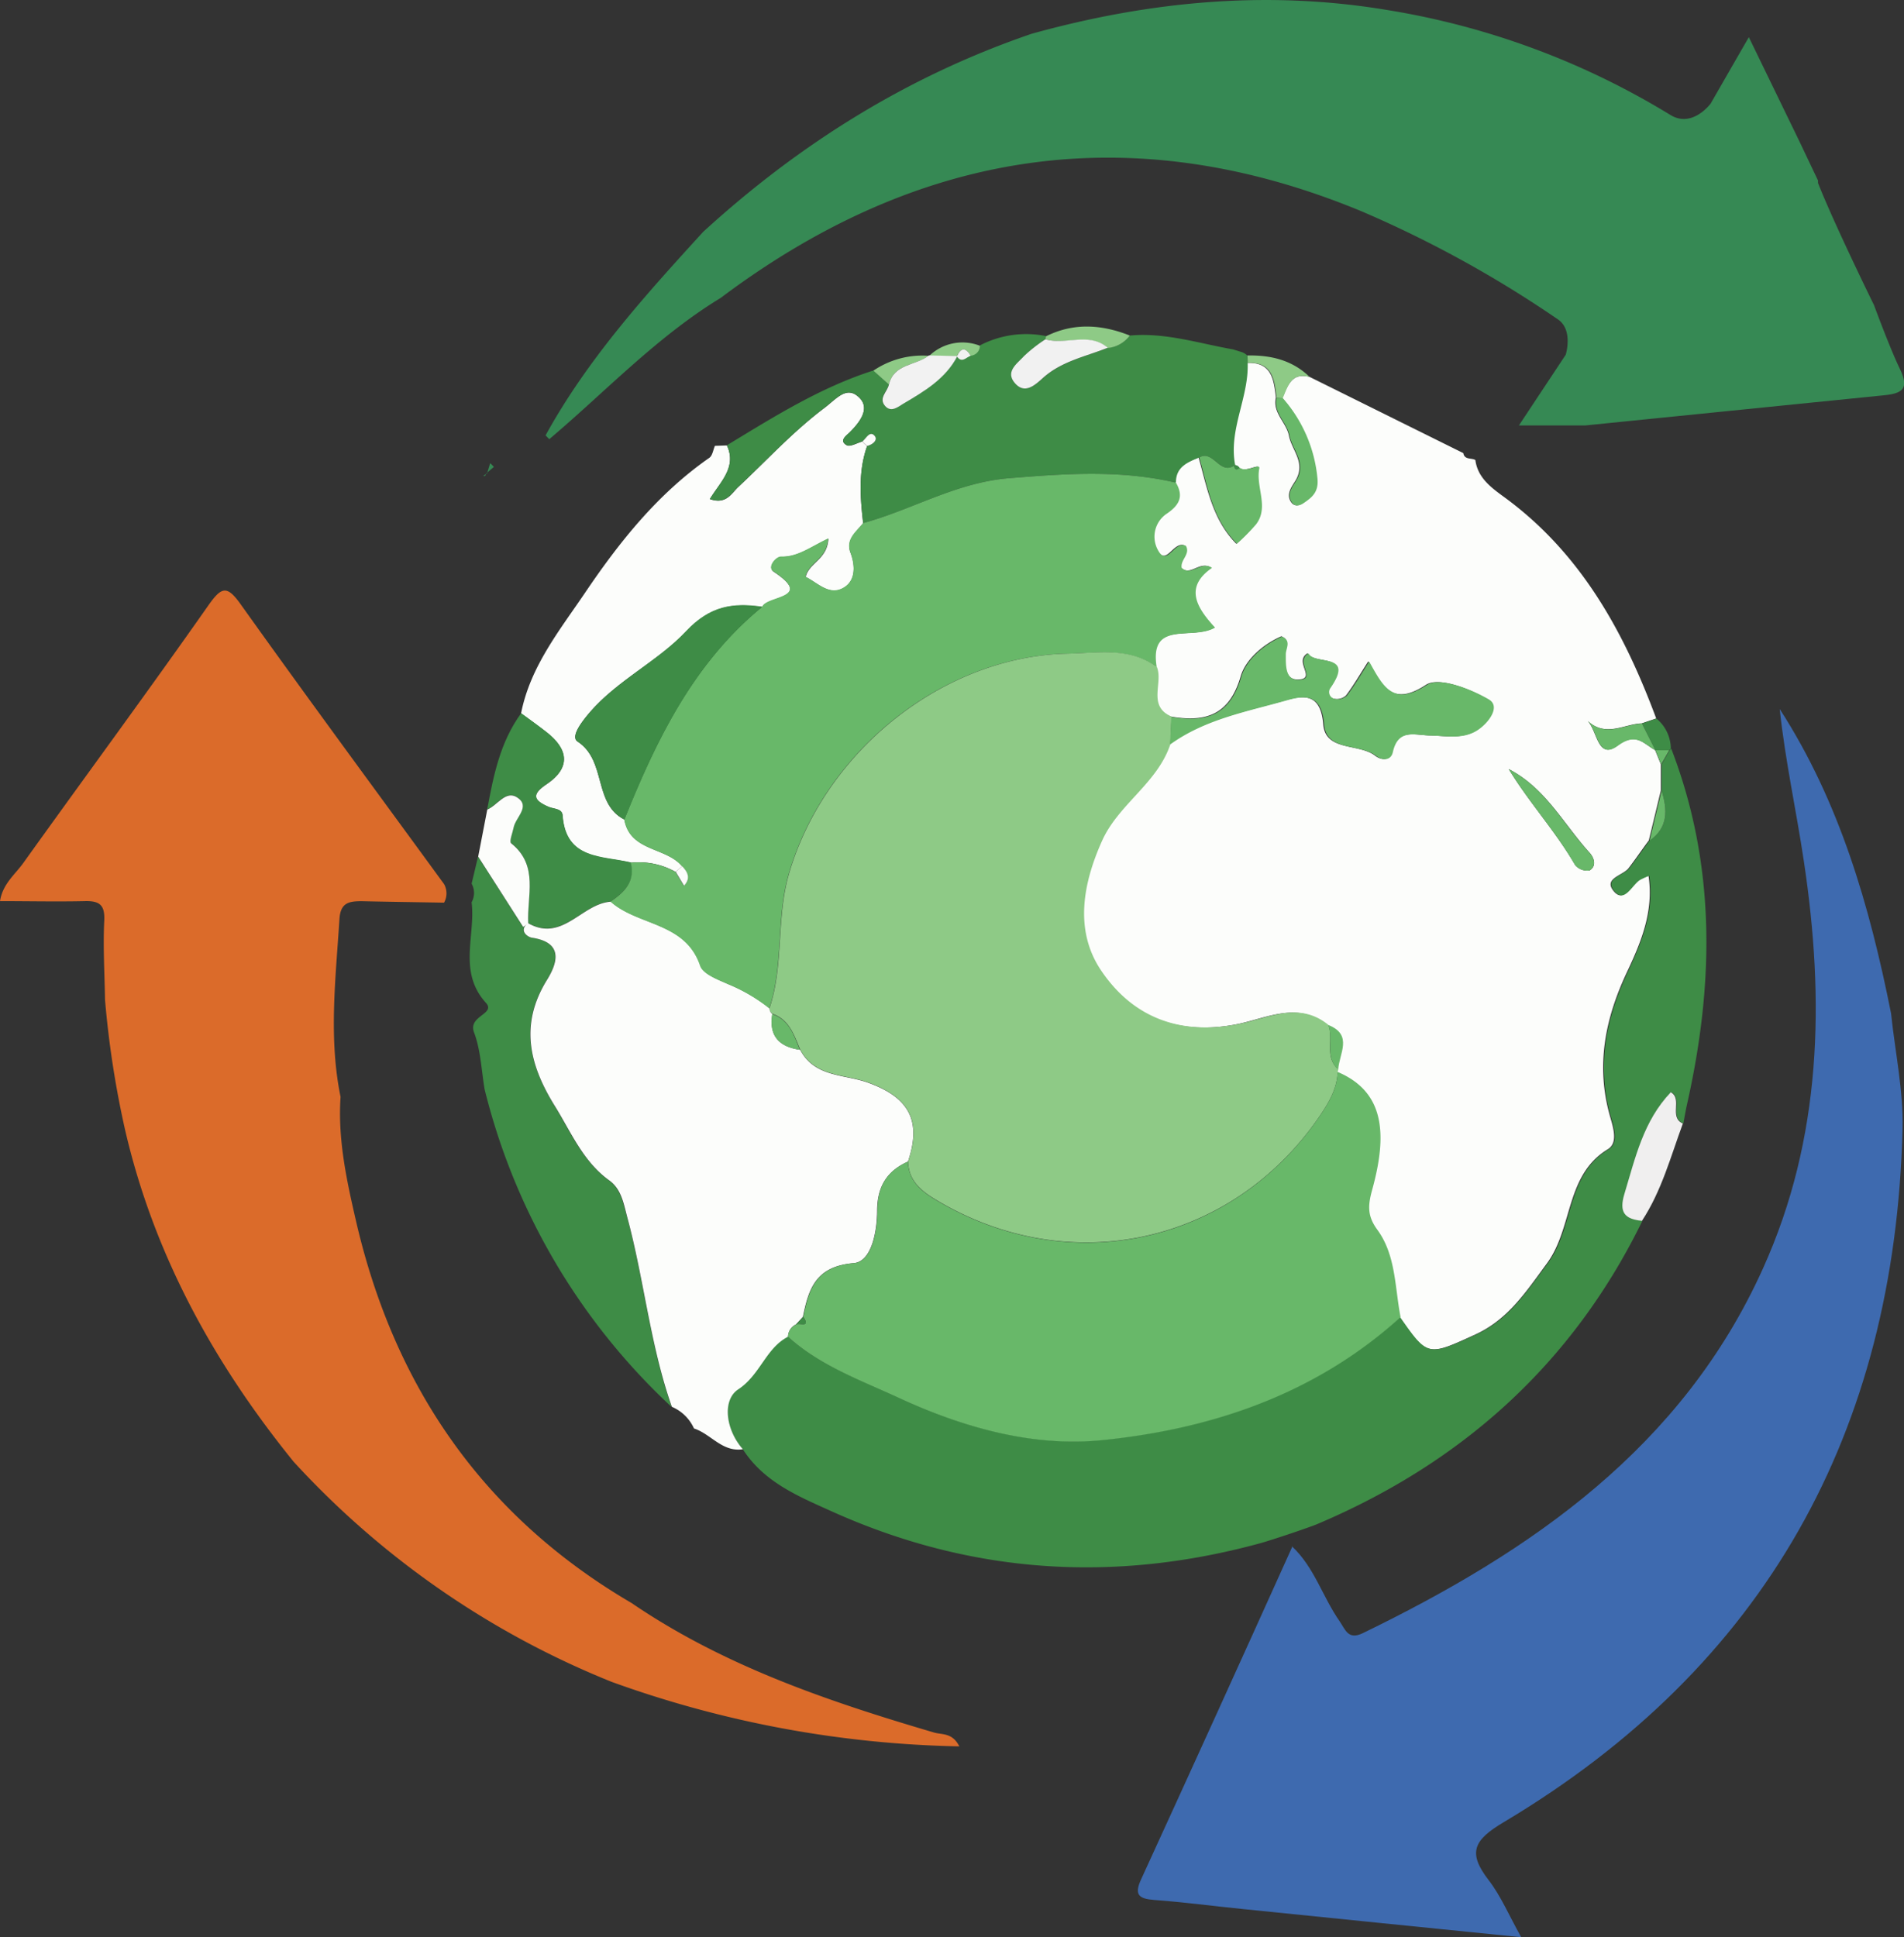 <svg xmlns="http://www.w3.org/2000/svg" viewBox="0 0 275.01 279.77"><rect x="0" y="0" width="275.01" height="279.77" fill="#333333" stroke="none"/><defs><style>.cls-1{fill:#db6b2a;}.cls-2{fill:#368954;}.cls-3{fill:#fcfdfb;}.cls-4{fill:#3e8c46;}.cls-5{fill:#3e6aaf;}.cls-6{fill:#f0efef;}.cls-7{fill:#8eca86;}.cls-8{fill:#68b869;}.cls-9{fill:#f1f1f1;}.cls-10{fill:#f2f2f2;}</style></defs><g id="Layer_2" data-name="Layer 2"><g id="Layer_1-2" data-name="Layer 1"><path class="cls-1" d="M42.41,211.1c-11.56-14.27-20.21-30-24.36-48a139.08,139.08,0,0,1-2.88-18.71c-.06-3.82-.3-7.65-.11-11.45.11-2.32-.76-2.85-2.81-2.8-4,.09-7.95,0-12.25,0,.39-2.5,2.18-3.85,3.36-5.5,8.9-12.43,18-24.76,26.77-37.26,1.92-2.72,2.7-2.85,4.71,0,9.64,13.52,19.51,26.88,29.3,40.3a2.75,2.75,0,0,1,0,2.68c-4-.07-7.92-.12-11.88-.21-1.83,0-3.08.19-3.23,2.57-.54,8.58-1.59,17.14.16,25.69-.41,6.06.85,11.93,2.19,17.75,5.5,24,18.38,42.79,39.83,55.34,13.34,9.1,28.39,14.2,43.7,18.71,1.17.34,2.66,0,3.65,2a156.1,156.1,0,0,1-50.22-9.32A126,126,0,0,1,42.41,211.1Z"/><path class="cls-2" d="M101.57,33.48C115.47,20.77,131.11,11,149,4.88,165.88.2,182.93-1.46,200.34,1.44a112.73,112.73,0,0,1,40.89,15.14c3.2,2,5.86-1.63,5.86-1.63s3.44-6,5.51-9.58l7.32,15.08,2.67,5.62,0,.36c2.37,6,8.09,17.64,8.09,17.64s2.28,6.2,3.71,9.15.41,3.61-2.4,3.88l-43,4.34h-9.6l6.76-10.21s1.13-3.6-1.15-5.12A164.85,164.85,0,0,0,196.6,30.49c-33.25-13.75-64-8.87-92.5,12.53-9.23,5.62-16.6,13.5-24.77,20.41-.17-.19-.35-.37-.53-.55C84.84,51.89,93.18,42.66,101.57,33.48Z"/><path class="cls-3" d="M103.26,64.39l1.73-.06c1.48,3.16-1,5.32-2.46,7.75,2.35.84,3.14-.83,4.09-1.73,4.11-3.84,7.89-8,12.43-11.41,1.83-1.38,3.26-3.33,5.1-1.47,1.56,1.57,0,3.54-1.45,5-.48.47-1.55,1.19-.41,1.83.5.28,1.5-.33,2.27-.53a5.31,5.31,0,0,0,.69.65c-1.3,3.65-1,7.39-.58,11.14-1,1.27-2.53,2.41-1.81,4.29s.7,4-.91,5c-2.12,1.32-3.81-.66-5.58-1.52.48-2.07,3.14-2.52,3.28-5.53-2.6,1.23-4.43,2.69-6.81,2.61-.72,0-2.06,1.51-1.08,2.17,5.91,3.91-1,3.44-1.64,5.09-4.25-.62-7.56-.15-11,3.54C95,95.51,89.2,98.23,85.17,102.9c-1.07,1.25-2.83,3.49-1.74,4.2,4.21,2.75,2.24,9,6.76,11.26.84,4.64,6,3.94,8.33,6.73l-.92.84a10.78,10.78,0,0,0-6.46-1.34c-4.15-1-9.44-.36-9.89-6.83-.07-1-1.25-.9-2-1.21-2.14-.92-2.6-1.75-.29-3.3,3.55-2.4,3.11-5.08-.1-7.55-1.18-.92-2.4-1.79-3.6-2.67,1.32-6.73,5.53-11.94,9.23-17.4,5-7.4,10.52-14.32,17.95-19.5C102.91,65.81,103,65,103.26,64.39Z"/><path class="cls-4" d="M68.12,130.3a2.75,2.75,0,0,0,0-2.68l.93-3.91,6.5,10.16.73-.5-.06-.06c-1.37,1.13,0,2,.57,2.11,4.67.7,3.66,3.72,2.18,6.11-4,6.46-2.5,12.31,1.14,18.2,2.34,3.8,4.06,8,7.87,10.76,1.72,1.24,2,3.28,2.58,5.24C93,184.82,93.9,194.27,97,203.19a93.17,93.17,0,0,1-27-45.86c-.47-2.76-.56-5.66-1.53-8.23-.91-2.41,3.2-2.65,1.71-4.28C66.12,140.34,68.71,135.13,68.12,130.3Z"/><path class="cls-4" d="M75.28,103c1.2.88,2.42,1.75,3.6,2.67,3.21,2.47,3.65,5.15.1,7.55-2.31,1.55-1.85,2.38.29,3.3.73.31,1.91.23,2,1.21.45,6.47,5.74,5.8,9.89,6.83.67,2.73-1,4.27-2.93,5.63-4.19.25-7,5.95-12,3.09l.06.06c-.22-4,1.58-8.37-2.48-11.59-.29-.24.22-1.5.37-2.28.29-1.47,2.49-3,.5-4.34-1.64-1.07-2.84,1.15-4.31,1.76C71.28,112,72.24,107.16,75.28,103Z"/><path class="cls-3" d="M70.38,116.92c1.47-.61,2.67-2.83,4.31-1.76,2,1.29-.21,2.87-.5,4.34-.15.78-.66,2-.37,2.28,4.06,3.22,2.26,7.61,2.48,11.59l-.73.5-6.5-10.16C69.5,121.45,69.94,119.18,70.38,116.92Z"/><path class="cls-2" d="M71.33,67.43l-1.06.91.07.08c.15-.51.31-1,.46-1.53C71,67.06,71.16,67.24,71.33,67.43Z"/><path class="cls-2" d="M70.27,68.34a1.83,1.83,0,0,1-.21.39s-.18,0-.27,0l.54-.35Z"/><path class="cls-3" d="M189.17,54.44l22.19,11c.16,1,1.18.66,1.74,1,.33,2.57,2.32,4,4.12,5.32,11.11,8.09,17.35,19.5,22,32l-2.1.71c-2.56.09-5.17,2.06-7.81-.36,1.45,1.53,1.44,5.69,4.34,3.56,2.66-2,3.72-.26,5.41.66h0l.83,2.05,0,3.78-1.74,7.22c-1,1.33-1.91,2.69-2.92,4-.86,1.11-3.86,1.49-2,3.49,1.35,1.4,2.36-1,3.48-1.76a9.44,9.44,0,0,1,1.4-.64c.79,5.22-1.13,9.72-3.15,14-3.15,6.73-4.48,13.5-2.4,20.79.44,1.54,1.18,3.79-.32,4.7-6.19,3.77-5,11.35-8.82,16.52-3,4.07-5.58,8.06-10.3,10.23-6.95,3.2-6.95,3.21-11-2.5-.85-4.29-.66-8.93-3.36-12.62-1.45-2-1.38-3.47-.74-5.79,2.28-8.2,1.75-14.21-5-17l.09-.34c.11-2.28,2.22-5-1.46-6.45-4.2-3.4-8.65-1-12.78-.14-8.5,1.76-15.4-.87-20-7.67-3.92-5.81-2.65-12.6.14-18.79,2.36-5.24,8-8.27,9.84-13.89,5.07-3.7,11.14-4.76,17-6.43,2.78-.79,4.94-.7,5.28,3.52.31,3.94,5.12,2.7,7.5,4.54.86.67,2.13.74,2.42-.54.77-3.46,3.3-2.44,5.49-2.4s4.71.59,6.8-.81c1.59-1.07,3.28-3.41,1.6-4.39-2.65-1.54-7.17-3.31-9-2.1-4.87,3.2-6.34.19-8.31-3.39-1.24,1.93-2.14,3.5-3.22,4.92a2,2,0,0,1-1.75.47,1,1,0,0,1-.62-1.57c3.61-5.18-2.33-3.22-3.17-5-2,1.17,1.15,3.54-1.11,3.78s-2.12-2-2.13-3.67c0-.85.86-1.94-.55-2.56-2.73,1.19-5.2,3.43-5.88,5.79-1.64,5.67-5.16,6.65-10.11,5.8-3.54-1.55-1.18-4.85-2.12-7.17-1.1-6.87,5.17-3.77,8.43-5.69-2.72-2.94-4.45-5.86-.44-8.63-1.71-1.08-3,1.31-4.38,0-.22-1.14,1.28-2,.62-3.16-1.64-.91-2.72,3-4,.68a4,4,0,0,1,1.2-5.33c1.82-1.22,2.52-2.51,1.35-4.49,0-2.28,1.68-2.95,3.37-3.64,1.24,4.41,2,9,5.45,12.48a30.36,30.36,0,0,0,2.76-2.8c1.9-2.5-.07-5.35.46-8.06.17-.87-1.87.67-2.84-.12a.86.86,0,0,0-.82-.4l.17,0c-1-5.1,2-9.72,1.81-14.73,3.6-.16,3.88,2.44,4.18,5-.5,2.22,1.51,3.59,1.88,5.49.4,2.1,2.45,3.88,1,6.41-.48.83-1.51,2-.69,3.19.44.65,1.11.55,1.72.13,1.25-.86,2.17-1.62,2-3.56a20.34,20.34,0,0,0-5-11.59C186,55.77,186.51,53.73,189.17,54.44Zm28.75,56.63c2.93,4.82,6.79,9,9.6,13.87a2.3,2.3,0,0,0,2.08.77c1.05-.65.66-1.82,0-2.56C225.83,119,223.24,113.81,217.92,111.07Z"/><path class="cls-5" d="M273.14,146.35c.58,5.57,1.8,11.16,1.66,16.71-1.1,43.74-19.79,77.56-57.61,100.1-4.34,2.58-5.25,4.39-2.17,8.37,1.77,2.3,2.93,5.08,4.7,8.24-13.88-1.4-27-2.72-40.13-4.06-4.29-.43-8.57-1-12.87-1.32-2.26-.17-2.93-.76-1.89-3q11-24,21.86-48.09l-.11,0c3.25,3,4.45,7.33,6.91,10.84.83,1.19,1.21,2.76,3.35,1.72C221.28,224,243,209,254.64,183.19c8.53-18.86,8.93-38.72,5.91-58.79-1.09-7.32-2.7-14.55-3.49-22C265.71,115.79,270.05,130.84,273.14,146.35Z"/><path class="cls-4" d="M182,222.88c-21.19,5.78-41.84,4.42-61.89-4.62-4.79-2.16-9.79-4.21-12.84-9-2.49-2.77-3-7.11-.68-8.65,3.21-2.1,4-5.94,7.19-7.6,4.63,4.2,10.53,6.3,16,8.83,9.15,4.23,19.32,7.12,29.27,6.12,15.87-1.6,30.92-6.63,43.18-17.74,4,5.71,4,5.7,11,2.5,4.72-2.17,7.26-6.16,10.3-10.23,3.85-5.17,2.63-12.75,8.82-16.52,1.5-.91.76-3.16.32-4.7-2.08-7.29-.75-14.06,2.4-20.79,2-4.31,3.94-8.81,3.15-14a9.44,9.44,0,0,0-1.4.64c-1.12.79-2.13,3.16-3.48,1.76-1.9-2,1.1-2.38,2-3.49,1-1.31,1.95-2.67,2.92-4,2.77-1.88,2.58-4.47,1.74-7.22l0-3.78,1.17-2.05.23-.2c6.48,16.82,6.17,33.94,2.3,51.22-.22.95-.38,1.92-.56,2.89-2.06-.91,0-3.47-1.74-4.52-4,4.16-5.13,9.48-6.7,14.67-.82,2.7.05,3.66,2.53,3.9-10.08,20.62-26,34.92-47,43.82C188.78,220.71,183.45,222.49,182,222.88Z"/><path class="cls-6" d="M237.16,176.31c-2.48-.24-3.35-1.2-2.53-3.9,1.57-5.19,2.73-10.51,6.7-14.67,1.74,1-.32,3.61,1.74,4.52C241.32,167,240,172,237.16,176.31Z"/><path class="cls-4" d="M237.16,104.49l2.1-.71a5.68,5.68,0,0,1,2.07,4.37l-.23.2h-2C238.45,107.06,237.81,105.77,237.16,104.49Z"/><path class="cls-3" d="M113.82,193.05c-3.22,1.66-4,5.5-7.19,7.6-2.36,1.54-1.81,5.88.68,8.65-3,.45-4.62-2.21-7.07-3a6.12,6.12,0,0,0-3.2-3.13c-3.14-8.92-4-18.37-6.46-27.46-.53-2-.86-4-2.58-5.24-3.81-2.75-5.53-7-7.87-10.76C76.49,153.84,75,148,79,141.53c1.48-2.39,2.49-5.41-2.18-6.11-.61-.1-1.94-1-.57-2.11,5,2.86,7.78-2.84,12-3.09,4,3.52,10.78,2.92,12.93,9.24.42,1.22,2.55,2,4,2.66a24.53,24.53,0,0,1,6,3.51.92.92,0,0,0,.39.81c-.54,3.2,1,4.74,4,5.17,2.1,4,6.39,3.51,9.81,4.75,6,2.16,7.74,5.59,5.76,11.4-3.06,1.36-4.42,3.62-4.45,7.05,0,3-.78,7.39-3.39,7.61-5.47.46-6.5,3.67-7.33,7.76l-1,1.09A2,2,0,0,0,113.82,193.05Z"/><path class="cls-4" d="M180.21,52.41c.18,5-2.78,9.63-1.81,14.73-2.14,1.67-3.13-2.28-5.18-1.07-1.69.69-3.39,1.36-3.37,3.64-8-1.88-16-1.31-24.08-.65-7.67.62-14,4.56-21.1,6.48-.42-3.75-.72-7.49.58-11.14.82-.19,1.61-.88,1.06-1.48-.69-.76-1.2.41-1.75.83-.77.2-1.77.81-2.27.53-1.14-.64-.07-1.36.41-1.83,1.48-1.44,3-3.41,1.45-5-1.84-1.86-3.27.09-5.1,1.47-4.54,3.44-8.32,7.57-12.43,11.41-1,.9-1.74,2.57-4.09,1.73,1.48-2.43,3.94-4.59,2.46-7.75,6.79-4.12,13.51-8.36,21.16-10.8l2.24,2c-.2,1-1.57,1.95-.55,3.1.88,1,1.9.11,2.62-.32,3-1.79,6.11-3.59,7.83-6.89l-.08,0c.72,1,1.34.13,2-.1a1.46,1.46,0,0,0,1.35-1.43,14.47,14.47,0,0,1,9.54-1.33L151,49a21.74,21.74,0,0,0-3.08,2.44c-.91,1-2.64,2.14-1.42,3.74,1.48,1.91,3,.44,4.2-.62,2.69-2.41,6.14-3.06,9.33-4.34a4.55,4.55,0,0,0,3.16-1.76c5.12-.47,10,1.14,14.91,2l1.29.4a2.23,2.23,0,0,1,.76.48C180.18,51.7,180.19,52.06,180.21,52.41Z"/><path class="cls-7" d="M151,49l.08-.43c4-2,8.06-1.72,12.11-.11A4.55,4.55,0,0,1,160,50.26C157.29,47.93,154,49.92,151,49Z"/><path class="cls-7" d="M180.21,52.41c0-.35,0-.71-.05-1.07,3.38-.07,6.49.66,9,3.1-2.66-.71-3.15,1.33-3.88,3.07a3.91,3.91,0,0,1-.9-.07C184.09,54.85,183.81,52.25,180.21,52.41Z"/><path class="cls-7" d="M128.39,55.53l-2.24-2a12.6,12.6,0,0,1,8.07-2.14l0-.06C132.32,52.82,129.13,52.48,128.39,55.53Z"/><path class="cls-7" d="M141.55,49.94a1.46,1.46,0,0,1-1.35,1.43c-.72-1.19-1.39-1.24-2,.1l.08,0-4.11-.09,0,.06A6.91,6.91,0,0,1,141.55,49.94Z"/><path class="cls-7" d="M179.4,50.86l-1.29-.4Z"/><path class="cls-8" d="M124.67,75.54c7.09-1.92,13.43-5.86,21.1-6.48,8.12-.66,16.09-1.23,24.08.65,1.17,2,.47,3.27-1.35,4.49a4,4,0,0,0-1.2,5.33c1.31,2.35,2.39-1.59,4-.68.66,1.2-.84,2-.62,3.16,1.41,1.31,2.67-1.08,4.38,0-4,2.77-2.28,5.69.44,8.63-3.26,1.92-9.53-1.18-8.43,5.69-3.95-2.88-8.52-2-12.89-1.93-17.94.37-35,14-40.22,31.69-1.91,6.46-.73,13.21-2.85,19.54a24.53,24.53,0,0,0-6-3.51c-1.48-.66-3.61-1.44-4-2.66-2.15-6.32-9-5.72-12.93-9.24,2-1.36,3.6-2.9,2.93-5.63a10.83,10.83,0,0,1,6.47,1.34l1.19,2c1-1,.57-2-.28-2.83-2.33-2.79-7.49-2.09-8.33-6.73,4.64-11.55,10-22.62,19.93-30.74.61-1.65,7.55-1.18,1.64-5.09-1-.66.36-2.19,1.08-2.17,2.38.08,4.21-1.38,6.81-2.61-.14,3-2.8,3.46-3.28,5.53,1.77.86,3.46,2.84,5.58,1.52,1.61-1,1.64-3,.91-5S123.66,76.81,124.67,75.54Z"/><path class="cls-4" d="M110.12,87.62c-9.92,8.12-15.29,19.19-19.93,30.74-4.52-2.31-2.55-8.51-6.76-11.26-1.09-.71.67-2.95,1.74-4.2,4-4.67,9.83-7.39,13.91-11.74C102.56,87.47,105.87,87,110.12,87.62Z"/><path class="cls-7" d="M111.14,145.63c2.12-6.33.94-13.08,2.85-19.54,5.21-17.65,22.28-31.32,40.22-31.69,4.37-.09,8.94-1,12.89,1.93.94,2.32-1.42,5.62,2.12,7.17l-.18,4c-1.88,5.62-7.48,8.65-9.84,13.89-2.79,6.19-4.06,13-.14,18.79,4.59,6.8,11.49,9.43,20,7.67,4.13-.85,8.58-3.26,12.78.14.83,2.08-.59,4.66,1.46,6.45l-.09.34c-.08,2.45-1.3,4.49-2.59,6.39-12.63,18.49-36,23.63-55.21,12.23-2.19-1.29-4.18-2.77-4.25-5.67,2-5.81.2-9.24-5.76-11.4-3.42-1.24-7.71-.75-9.82-4.75-.88-2.08-1.56-4.33-4-5.17A.92.92,0,0,1,111.14,145.63Z"/><path class="cls-8" d="M131.15,167.76c.07,2.9,2.06,4.38,4.25,5.67,19.25,11.4,42.58,6.26,55.21-12.23,1.29-1.9,2.51-3.94,2.59-6.39,6.72,2.83,7.25,8.84,5,17-.64,2.32-.71,3.81.74,5.79,2.7,3.69,2.51,8.33,3.36,12.62C190,201.37,175,206.4,159.09,208c-10,1-20.12-1.89-29.27-6.12-5.47-2.53-11.37-4.63-16-8.83a2,2,0,0,1,1.2-1.78c.42-.28,2.11.56,1-1.09.83-4.09,1.86-7.3,7.33-7.76,2.61-.22,3.36-4.63,3.39-7.61C126.73,171.38,128.09,169.12,131.15,167.76Z"/><path class="cls-8" d="M169,107.53l.18-4c4.95.85,8.47-.13,10.11-5.8.68-2.36,3.15-4.6,5.88-5.79,1.41.62.54,1.71.55,2.56,0,1.7-.1,3.92,2.13,3.67S187,95.53,189,94.36c.84,1.77,6.78-.19,3.17,5a1,1,0,0,0,.62,1.57,2,2,0,0,0,1.75-.47c1.08-1.42,2-3,3.22-4.92,2,3.58,3.44,6.59,8.31,3.39,1.85-1.21,6.37.56,9,2.1,1.68,1,0,3.32-1.6,4.39-2.09,1.4-4.49.85-6.8.81s-4.72-1.06-5.49,2.4c-.29,1.28-1.56,1.21-2.42.54-2.38-1.84-7.19-.6-7.5-4.54-.34-4.22-2.5-4.31-5.28-3.52C180.18,102.77,174.11,103.83,169,107.53Z"/><path class="cls-8" d="M173.22,66.07c2.05-1.21,3,2.74,5.18,1.07l-.17,0c.09.52.24.91.82.4,1,.79,3-.75,2.84.12-.53,2.71,1.44,5.56-.46,8.06a30.36,30.36,0,0,1-2.76,2.8C175.2,75.1,174.46,70.48,173.22,66.07Z"/><path class="cls-8" d="M217.92,111.07c5.32,2.74,7.91,8,11.66,12.08.68.74,1.07,1.91,0,2.56a2.3,2.3,0,0,1-2.08-.77C224.71,120.06,220.85,115.89,217.92,111.07Z"/><path class="cls-8" d="M184.39,57.44a3.91,3.91,0,0,0,.9.07,20.34,20.34,0,0,1,5,11.59c.19,1.94-.73,2.7-2,3.56-.61.42-1.28.52-1.72-.13-.82-1.23.21-2.36.69-3.19,1.48-2.53-.57-4.31-1-6.41C185.9,61,183.89,59.66,184.39,57.44Z"/><path class="cls-8" d="M237.16,104.49c.65,1.28,1.29,2.57,1.94,3.86-1.69-.92-2.75-2.62-5.41-.66-2.9,2.13-2.89-2-4.34-3.56C232,106.55,234.6,104.58,237.16,104.49Z"/><path class="cls-8" d="M240,114.18c.84,2.75,1,5.34-1.74,7.22Z"/><path class="cls-8" d="M193.29,154.47c-2-1.79-.63-4.37-1.46-6.45C195.51,149.45,193.4,152.19,193.29,154.47Z"/><path class="cls-8" d="M239.1,108.35h2l-1.17,2.05C239.66,109.71,239.38,109,239.1,108.35Z"/><path class="cls-4" d="M179.05,67.57c-.58.51-.73.12-.82-.4A.86.86,0,0,1,179.05,67.57Z"/><path class="cls-8" d="M111.53,146.44c2.48.84,3.16,3.09,4,5.17C112.58,151.18,111,149.64,111.53,146.44Z"/><path class="cls-4" d="M116,190.18c1.15,1.65-.54.81-1,1.09Z"/><path class="cls-9" d="M151,49c2.94.88,6.28-1.11,9,1.22-3.19,1.28-6.64,1.93-9.33,4.34-1.19,1.06-2.72,2.53-4.2.62-1.22-1.6.51-2.72,1.42-3.74A21.74,21.74,0,0,1,151,49Z"/><path class="cls-10" d="M134.18,51.33l4.11.09c-1.72,3.3-4.79,5.1-7.83,6.89-.72.43-1.74,1.32-2.62.32-1-1.15.35-2.06.55-3.1C129.13,52.48,132.32,52.82,134.18,51.33Z"/><path class="cls-3" d="M124.56,63.75c.55-.42,1.06-1.59,1.75-.83.55.6-.24,1.29-1.06,1.48A5.31,5.31,0,0,1,124.56,63.75Z"/><path class="cls-10" d="M138.21,51.47c.6-1.34,1.27-1.29,2-.1C139.55,51.6,138.93,52.51,138.21,51.47Z"/><path class="cls-3" d="M98.52,125.09c.85.87,1.26,1.78.28,2.83l-1.19-2Z"/></g></g></svg>